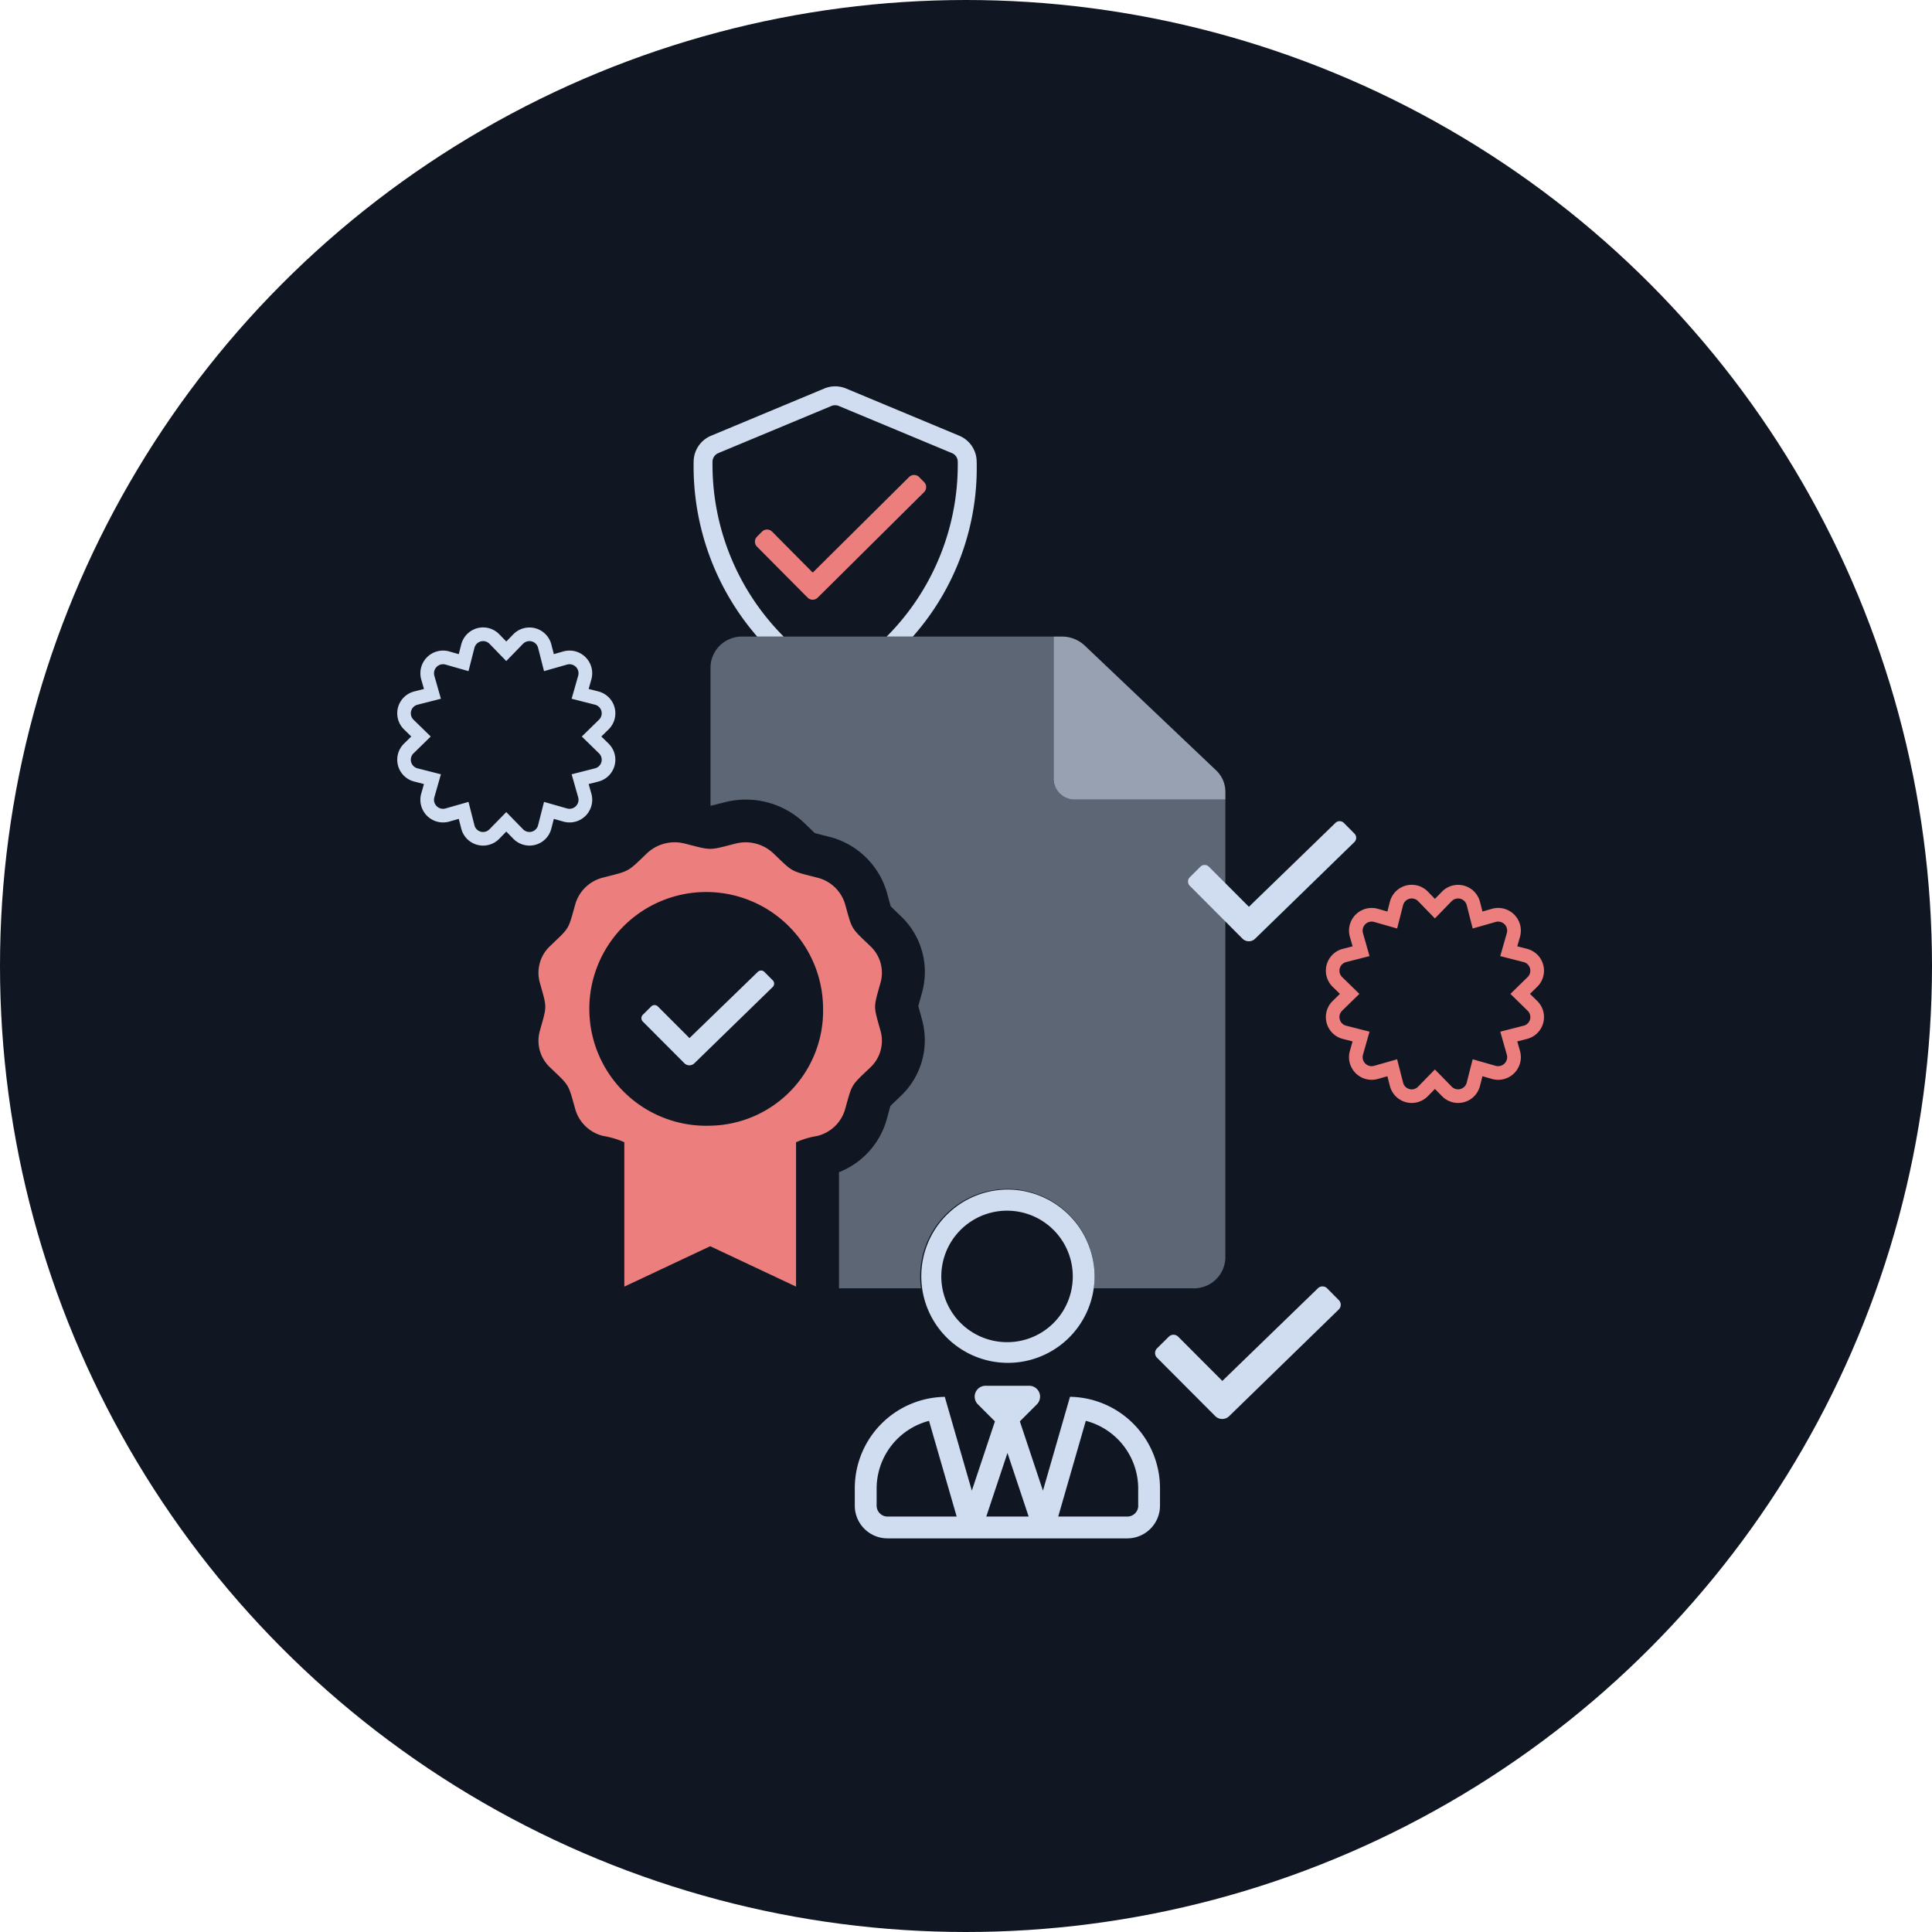 <svg xmlns="http://www.w3.org/2000/svg" width="180" height="180" viewBox="0 0 180 180"><defs><style>.a{fill:#101723;}.b{fill:#ec7e7e;}.c,.e,.f{fill:#d0dcef;}.d{fill:none;}.e{opacity:0.7;}.f{opacity:0.4;isolation:isolate;}</style></defs><g transform="translate(-264 -3535)"><circle class="a" cx="90" cy="90" r="90" transform="translate(264 3535)"></circle><g transform="translate(-209.626 3496.779)"><path class="b" d="M555.668,129.762a3.4,3.4,0,0,0-.948-3.385c-1.857-1.778-1.677-1.483-2.357-3.916a3.588,3.588,0,0,0-2.589-2.469c-2.535-.651-2.23-.483-4.086-2.259a3.766,3.766,0,0,0-3.535-.916c-2.54.651-2.182.65-4.719,0a3.768,3.768,0,0,0-3.534.906c-1.864,1.785-1.563,1.611-4.085,2.259a3.586,3.586,0,0,0-2.589,2.479c-.683,2.439-.5,2.132-2.359,3.912a3.4,3.4,0,0,0-.949,3.389c.682,2.436.678,2.092,0,4.517a3.4,3.4,0,0,0,.948,3.384c1.857,1.777,1.677,1.483,2.36,3.913a3.581,3.581,0,0,0,2.589,2.477,8,8,0,0,1,1.978.588v13.451l8-3.763,8,3.763V144.643a7.876,7.876,0,0,1,1.98-.588,3.585,3.585,0,0,0,2.587-2.478c.684-2.439.5-2.132,2.36-3.912a3.4,3.4,0,0,0,.948-3.385C554.989,131.852,554.988,132.194,555.668,129.762ZM539.793,143.1a10.889,10.889,0,1,1,10.517-10.883A10.7,10.7,0,0,1,539.793,143.1Z"></path><path class="c" d="M598.364,159.355l-1.089-1.1a.611.611,0,0,0-.872,0l-8.894,8.623-4.115-4.123a.62.62,0,0,0-.872,0l-1.1,1.089a.618.618,0,0,0,0,.872l5.419,5.435a.928.928,0,0,0,1.313,0l10.2-9.928a.613.613,0,0,0,.008-.872Z"></path><path class="c" d="M545.623,129.557l-.779-.783a.436.436,0,0,0-.623,0l-6.359,6.165-2.942-2.947a.442.442,0,0,0-.624,0l-.784.778a.444.444,0,0,0,0,.624l3.875,3.885a.661.661,0,0,0,.938,0l7.292-7.1a.438.438,0,0,0,.006-.624Z"></path><path class="d" d="M555.3,176.875V178.5a1.018,1.018,0,0,0,1.015,1.016h6.443l-2.577-8.918A6.524,6.524,0,0,0,555.3,176.875Z"></path><path class="d" d="M565.508,179.515h3.948l-1.974-5.928Z"></path><path class="d" d="M567.482,163.267a6.1,6.1,0,0,0,5.992-5.017H561.49A6.1,6.1,0,0,0,567.482,163.267Z"></path><path class="d" d="M574.781,170.6l-2.57,8.918h6.442a1.019,1.019,0,0,0,1.015-1.016h-.006v-1.624A6.524,6.524,0,0,0,574.781,170.6Z"></path><path class="d" d="M562.858,81.25a.867.867,0,0,0-.539-.813l-10.548-4.395a.9.9,0,0,0-.676,0l-10.548,4.395a.884.884,0,0,0-.538.813,22.693,22.693,0,0,0,6.63,16.28h9.6A22.681,22.681,0,0,0,562.858,81.25ZM548.87,93.9l-4.719-4.757a.666.666,0,0,1,.006-.934l.467-.467a.665.665,0,0,1,.934,0l3.79,3.819,8.977-8.906a.666.666,0,0,1,.934.006l.467.472a.665.665,0,0,1-.005.934L549.8,93.908A.664.664,0,0,1,548.87,93.9Z"></path><path class="e" d="M586.917,109.982,574.68,98.36a3.086,3.086,0,0,0-2.125-.83h-.762v13.283a1.95,1.95,0,0,0,2,1.9h14v-.723A2.762,2.762,0,0,0,586.917,109.982Z"></path><path class="c" d="M573.315,168.357l-2.52,8.746-2.151-6.455,1.586-1.587a1.015,1.015,0,0,0-.717-1.732h-4.062a1.013,1.013,0,0,0-.717,1.732l1.587,1.587-2.152,6.455-2.52-8.74a8.515,8.515,0,0,0-8.384,8.512V178.5a3.047,3.047,0,0,0,3.046,3.047h22.342A3.047,3.047,0,0,0,581.7,178.5v-1.624A8.524,8.524,0,0,0,573.315,168.357Zm-17,11.158A1.018,1.018,0,0,1,555.3,178.5v-1.624a6.524,6.524,0,0,1,4.881-6.278l2.577,8.918Zm9.2,0,1.974-5.928,1.974,5.928Zm14.16-1.016a1.019,1.019,0,0,1-1.015,1.016h-6.442l2.57-8.918a6.524,6.524,0,0,1,4.881,6.278V178.5Z"></path><path class="c" d="M567.482,149.049a8.073,8.073,0,1,0,8.124,8.124A8.124,8.124,0,0,0,567.482,149.049Zm0,14.218a6.125,6.125,0,1,1,5.992-5.017A6.1,6.1,0,0,1,567.482,163.267Z"></path><path class="c" d="M540.009,81.25a.884.884,0,0,1,.538-.813l10.548-4.395a.9.9,0,0,1,.676,0l10.548,4.395a.867.867,0,0,1,.539.813,22.681,22.681,0,0,1-6.624,16.28h2.439a23.721,23.721,0,0,0,5.948-16.28A2.637,2.637,0,0,0,563,78.817l-10.548-4.4a2.647,2.647,0,0,0-2.027,0l-10.548,4.4a2.634,2.634,0,0,0-1.626,2.433,24.192,24.192,0,0,0,5.921,16.28h2.467A22.693,22.693,0,0,1,540.009,81.25Z"></path><path class="b" d="M559.726,83.14l-.467-.472a.666.666,0,0,0-.934-.006l-8.977,8.906-3.79-3.819a.665.665,0,0,0-.934,0l-.467.467a.666.666,0,0,0-.006.934L548.87,93.9a.664.664,0,0,0,.934.006l9.917-9.834A.665.665,0,0,0,559.726,83.14Z"></path><path class="f" d="M573.792,112.71a1.95,1.95,0,0,1-2-1.9V97.53h-29a2.918,2.918,0,0,0-2.97,2.832V113.3c.211-.047.536-.134.836-.212l.472-.119h.006a7.889,7.889,0,0,1,7.433,1.935c.123.117.234.226.339.328.223.218.471.459.625.6.2.058.539.145.844.223l.469.119h.013a7.518,7.518,0,0,1,5.392,5.182c.044.166.085.32.125.463.085.307.177.647.238.842.144.148.4.393.632.616l.345.333a7.145,7.145,0,0,1,1.953,7.031c-.043.163-.086.314-.125.454-.087.314-.185.66-.232.86.047.2.144.539.23.849.035.143.078.3.125.465a7.154,7.154,0,0,1-1.974,7.042l-.364.348c-.225.216-.472.455-.615.6-.061.191-.153.527-.236.831-.035.144-.077.3-.125.467a7.454,7.454,0,0,1-4.436,4.875V158.25h7.644a8.124,8.124,0,1,1,16.09,0h9.265a2.92,2.92,0,0,0,3-2.832V112.71Z"></path><path class="c" d="M530.314,107.489l-.664-.65.664-.65a2.1,2.1,0,0,0-.946-3.549l-.9-.231.257-.9a2.115,2.115,0,0,0-2.6-2.6l-.9.257-.231-.9a2.105,2.105,0,0,0-3.55-.944l-.648.667-.647-.667a2.1,2.1,0,0,0-3.551.945l-.23.9-.9-.257a2.114,2.114,0,0,0-2.6,2.6l.257.9-.9.231a2.1,2.1,0,0,0-.946,3.549l.664.65-.664.65a2.1,2.1,0,0,0,.946,3.549l.9.231-.257.9a2.113,2.113,0,0,0,2.6,2.6l.9-.256.23.9a2.1,2.1,0,0,0,3.549.947l.649-.664.646.66a2.1,2.1,0,0,0,3.552-.943l.231-.9.9.256a2.113,2.113,0,0,0,2.6-2.6l-.257-.9.9-.231a2.1,2.1,0,0,0,.946-3.549Zm-1.253,2.316-2.177.555.613,2.155a.841.841,0,0,1-1.03,1.031l-2.155-.614-.555,2.178a.829.829,0,0,1-1.4.371l-1.564-1.6-1.563,1.6a.827.827,0,0,1-1.4-.371l-.555-2.178-2.154.614a.842.842,0,0,1-1.031-1.031l.614-2.155-2.177-.555a.828.828,0,0,1-.371-1.4l1.6-1.564-1.6-1.564a.828.828,0,0,1,.371-1.4l2.177-.555-.614-2.156a.842.842,0,0,1,1.031-1.031l2.154.614.555-2.178a.834.834,0,0,1,1.4-.37l1.563,1.61,1.564-1.61a.833.833,0,0,1,1.4.37l.555,2.178,2.155-.614a.842.842,0,0,1,1.03,1.031l-.613,2.155,2.177.556a.828.828,0,0,1,.37,1.4l-1.6,1.564,1.6,1.564a.828.828,0,0,1-.37,1.4Z"></path><path class="b" d="M616.834,131.468l-.664-.65.664-.65a2.1,2.1,0,0,0-.947-3.549l-.9-.231.257-.9a2.114,2.114,0,0,0-2.6-2.6l-.9.257-.231-.9a2.105,2.105,0,0,0-3.55-.944l-.648.667-.647-.667a2.1,2.1,0,0,0-3.551.945l-.23.9-.9-.257a2.114,2.114,0,0,0-2.6,2.6l.257.9-.9.231a2.1,2.1,0,0,0-.947,3.549l.664.65-.664.65a2.1,2.1,0,0,0,.947,3.549l.9.23-.257.9a2.113,2.113,0,0,0,2.6,2.6l.9-.256.23.9a2.1,2.1,0,0,0,3.549.946l.649-.663.646.66a2.1,2.1,0,0,0,3.552-.943l.231-.9.9.256a2.113,2.113,0,0,0,2.6-2.6l-.257-.9.9-.231a2.1,2.1,0,0,0,.947-3.549Zm-1.254,2.315-2.177.556.614,2.155a.842.842,0,0,1-1.031,1.031l-2.154-.614-.556,2.178a.83.83,0,0,1-1.4.371l-1.564-1.6-1.563,1.6a.826.826,0,0,1-1.4-.371l-.556-2.178-2.154.614a.842.842,0,0,1-1.031-1.031l.614-2.155-2.177-.556a.827.827,0,0,1-.371-1.4l1.6-1.564-1.6-1.564a.828.828,0,0,1,.371-1.4l2.177-.556-.614-2.155a.842.842,0,0,1,1.031-1.031l2.154.614.556-2.178a.833.833,0,0,1,1.4-.37l1.563,1.61,1.564-1.61a.833.833,0,0,1,1.4.37l.556,2.178,2.154-.614a.842.842,0,0,1,1.031,1.031L613.4,127.3l2.177.556a.828.828,0,0,1,.371,1.4l-1.6,1.564,1.6,1.564a.827.827,0,0,1-.371,1.4Z"></path><path class="c" d="M599.817,115.886l-.986-.994a.556.556,0,0,0-.79,0l-8.057,7.812-3.728-3.734a.561.561,0,0,0-.79,0l-.993.986a.561.561,0,0,0,0,.79l4.909,4.924a.841.841,0,0,0,1.189,0l9.239-8.994a.554.554,0,0,0,.007-.79Z"></path></g></g></svg>